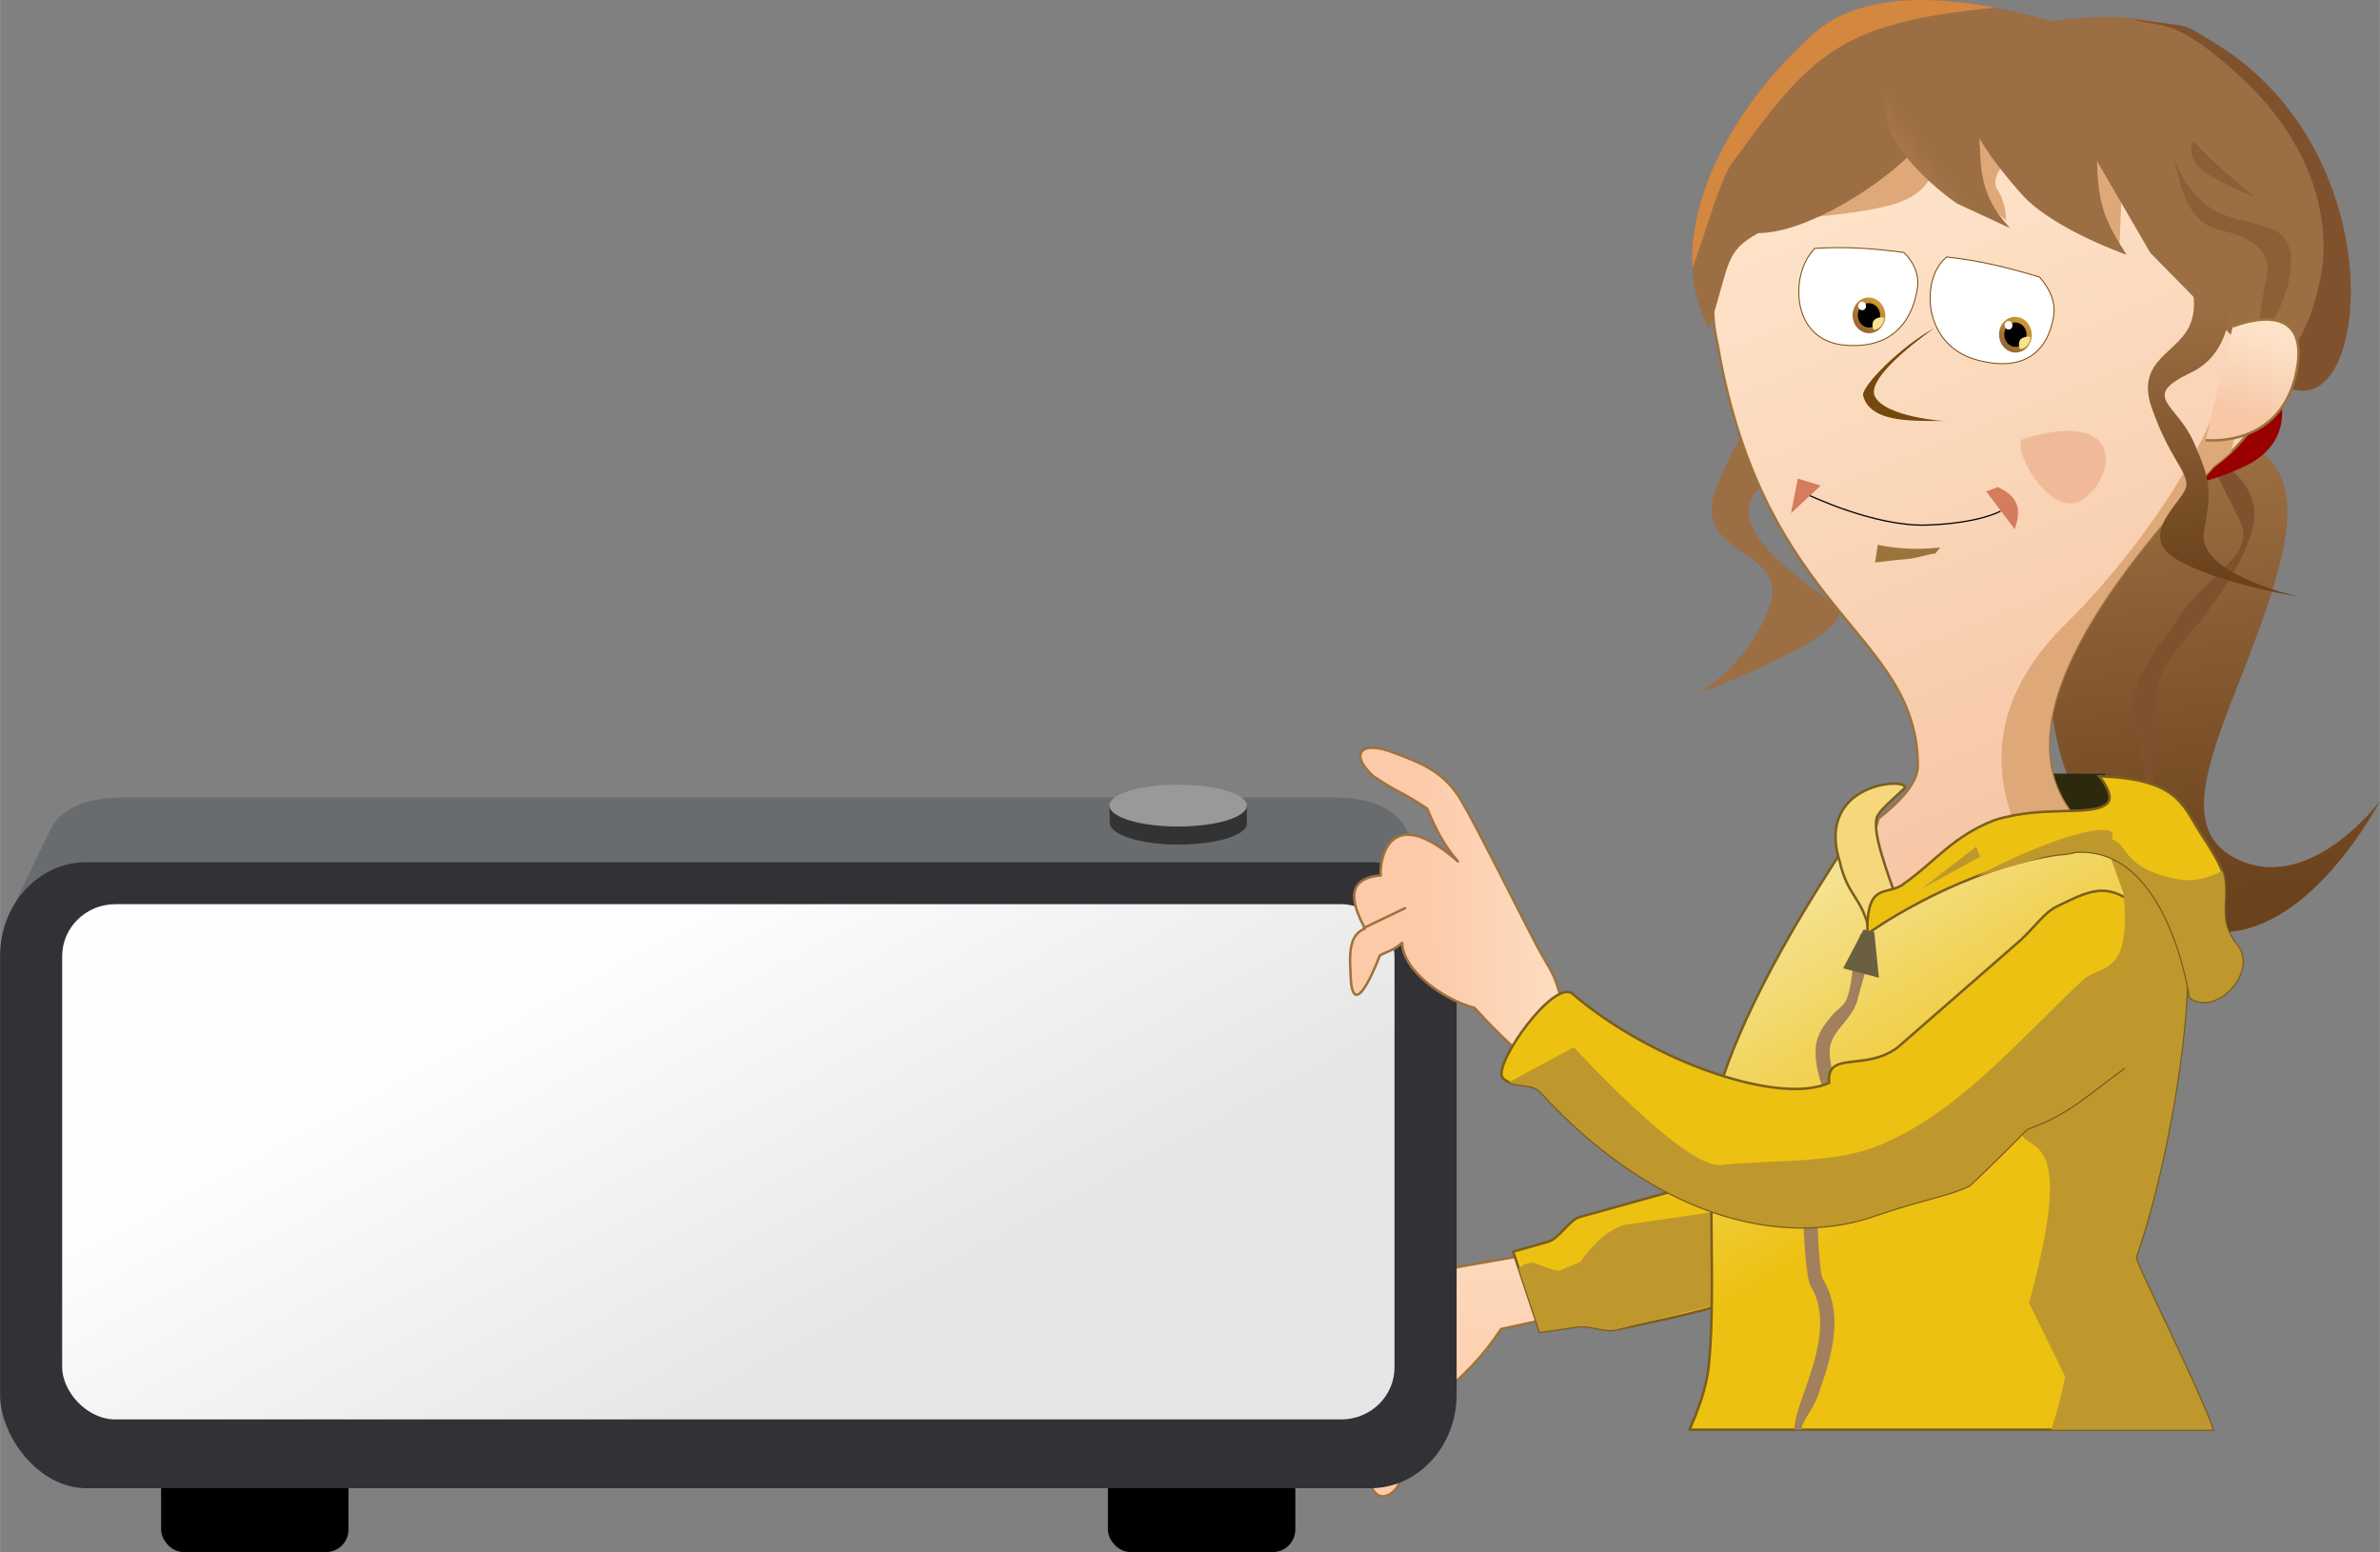 <svg xmlns="http://www.w3.org/2000/svg" xmlns:xlink="http://www.w3.org/1999/xlink" width="2253" height="1469" shape-rendering="geometricPrecision" image-rendering="optimizeQuality" fill-rule="evenodd" viewBox="0 0 1258595 820681"><rect x="0" y="0" width="1258595" height="820681" fill="#808080" stroke="none"/><style><![CDATA[.fAw5{stroke-miterlimit:22.926}.uIQr{stroke-width:1320}.mfY2{stroke:#9c733d}.zkEU{stroke:#7a5e1e}.frVU{fill:#bf982d}.Y4Rt{stroke-linejoin:round}.Fp6h{fill:#edc111}.DuGz{stroke-width:503}]]></style><defs><linearGradient id="b0uC" x1="708521" y1="546514" x2="708645" y2="783825" xlink:href="#qtAb"><stop offset="0" stop-color="#ffe6cc"/><stop offset="1" stop-color="#fccaa9"/></linearGradient><linearGradient id="cfyZ" x1="1147032" y1="240040" x2="1168249" y2="475063" xlink:href="#qtAb"><stop offset="0" stop-color="#9c6e43"/><stop offset="1" stop-color="#6b421c"/></linearGradient><linearGradient id="dRVt" x1="1091806" y1="424976" x2="966192" y2="119509" xlink:href="#qtAb"><stop offset="0" stop-color="#f7c7a6"/><stop offset="1" stop-color="#fde2c8"/></linearGradient><linearGradient id="AXuA" x1="1014404" y1="630791" x2="855488" y2="369109" xlink:href="#qtAb"><stop offset="0" stop-color="#edc111"/><stop offset="1" stop-color="#fcfdfe"/></linearGradient><linearGradient id="LvGS" x1="982703" y1="172929" x2="993449" y2="160002" xlink:href="#qtAb"><stop offset="0" stop-color="#963"/><stop offset="1" stop-color="#c93"/></linearGradient><linearGradient id="oOF8" x1="1060151" y1="183147" x2="1070896" y2="170220" xlink:href="#qtAb"><stop offset="0" stop-color="#963"/><stop offset="1" stop-color="#c93"/></linearGradient><linearGradient id="kGqJ" x1="997712" y1="46381" x2="924802" y2="98762" xlink:href="#qtAb"><stop offset="0" stop-color="#9c6e43"/><stop offset="1" stop-color="#dea878"/></linearGradient><linearGradient id="cFtm" x1="1188580" y1="221173" x2="1201892" y2="179576" xlink:href="#qtAb"><stop offset="0" stop-color="#f7c7a6"/><stop offset="1" stop-color="#fde2c8"/></linearGradient><linearGradient id="hLU2" x1="1160878" y1="162420" x2="1177954" y2="304280" xlink:href="#qtAb"><stop offset="0" stop-color="#9c6e43"/><stop offset="1" stop-color="#6b421c"/></linearGradient><linearGradient id="Jj99" x1="446335" y1="704933" x2="332950" y2="492774" xlink:href="#qtAb"><stop offset="0" stop-color="#e6e6e6"/><stop offset="1" stop-color="#fefefe"/></linearGradient><linearGradient id="OoI2" x1="860193" y1="491381" x2="751397" y2="495218" xlink:href="#qtAb"><stop offset="0" stop-color="#ffe6cc"/><stop offset="1" stop-color="#fccaa9"/></linearGradient><linearGradient id="qtAb" gradientUnits="userSpaceOnUse"/></defs><g class="fAw5 uIQr"><path fill="url(#b0uC)" d="M754958 672711c-18361-11717-43948-8984-62308-20699-11284-6811-16454 4162-10784 11528 15007 13156 23621 9913 38629 23067l-60862 36962c-2936 2228-5025 13587 10118 7840l46576-17846c-16478 12680-28789 25642-45268 38322-3816 9819-481 12903 8305 10870 20751-12598 29826-23251 50579-35850l-31420 45339c-10880 16145 741 15621 5298 11634 8889-7779 41130-49469 41130-49469-10573 17526-15028 36161-20601 47852 686 7285 6580 13235 13932 4951 9478-14407 12568-34094 22042-48497 12942-10141 24492-22235 33541-35991l97827-21121 125621-92269-21121-47802-113391 108946-127843 22233z" class="mfY2 Y4Rt"/><path d="M800199 661848l14156 42474 19428-2858c6877-1118 14525 2839 20478 1632 32097-6514 64107-13432 77956-21782 17695-10854 21590-27722 39287-38577l-13450-61585c-19348 15808-39051 23831-58400 39641l-1591 4777-6194-3540-179 5840-56422 15688c-5169 1472-11057 11446-16228 12919l-18841 5371z" class="zkEU Fp6h"/></g><path d="M803119 670601l11236 33721 19428-2858c6877-1118 14525 2839 20478 1632l65645-16201 4698-48688-66009 9554c-13451 4422-22655 19468-22655 19468s-8670 3364-10441 4424c-1770 1062-6724-1060-13271-3541-3048-1153-6442 304-9109 2489z" class="frVU"/><path fill="#1f8535" stroke="#0b541b" d="M1137636 693643s2269 22253 15180 56497l2041 5861H911779l1037-7744 224820-54614z" class="fAw5 DuGz"/><path d="M952147 756001l-3217-5781-5890 5781zm185489-62358s2269 22254 15180 56497l2041 5861H980960l48863-36167 107813-26191z" fill="#067802"/><path fill="url(#cfyZ)" d="M1171028 233113s52541-6564 35027 63487-64582 134636-25177 156528c39405 21890 77717-29554 77717-29554s-32836 63483-77715 68956c-44880 5473-143395-101797-71151-222203 72246-120406 61299-37214 61299-37214z"/><path fill="#80512d" d="M1179739 248483s14424 9988 12206 27185c-2219 17198-19971 43830-38835 65465-18863 21634-12759 41605-12759 41605s-8182 26077 4021 47157c-11650-4139-9086-28165-15117-47157-6030-18990 8878-36060 24411-58250 15533-22191 39388-31066 31067-48820l-14425-28849 9431 1664z"/><path fill="#2d290f" d="M1113303 409131l-90784-179 13094 52738 84945-10618z"/><path fill="#9c6e43" d="M935795 208917s-15326 15326-28458 50353c-13134 35027 39406 30650 28458 61298-10946 30649-37218 45972-37218 45972s87572-32836 72246-45972c-15325-13136-63484-41596-39406-63488 24081-21890 4378-48163 4378-48163z"/><path fill="#900" d="M1166096 208915h39405s8761 24080-17511 37216c-26272 13137-54732 13137-54732 13137l32838-50353z"/><path fill="url(#dRVt)" d="M1103135 438197c-56747-52314 23866-143931 67678-191695 90312-65483-32455-208843-52884-210057-82225-14301-147908-17640-179989 38355-6018 10500-25175 26042-26755 41831-2739 27396-8585 41042-2916 65269 24532 143080 105569 151898 105933 222751 274 9209-9971 19686-20809 28149-2553 11701-27225 70214-24182 90497 1389 9242-13430-14504 20995-10064 86139 11105 115235-36009 112929-75036z" class="fAw5 uIQr mfY2"/><path d="M1122509 88217l-1699 43606-54930-50966s-14724 11326-9629 19254c5097 7927 4532 16423 4532 16423l-38508-34545s4529 17554-19255 25483c-23783 7927-82679 9626-82679 9626l107029-82113 95139 53232zm-19374 349980c-56745-52313 23866-143932 67679-191695 3320-2404 6314-4929 9076-7534l12421-52534-11879-7079c-1994 11056-5909 32431-15120 51310-17326 35493-46938 73665-72343 98640-38918 38258-41991 77362-23759 115176 18231 37816 11615 15388 28442 25731 4440-10395 6104-21498 5483-32015z" fill="#dea878"/><path fill="url(#AXuA)" d="M1151365 483421c13965 18216-1805 124345-21891 181436-163 3616 32025 66527 40779 91144H893500c4041-9547 9015-21080 10379-36012 3703-40558-1546-96689 3405-137336 8477-32220 31372-81569 79224-151237 7113 18337-8757 36968 9726 45007 41886-9378 111941-48183 111941-48183l43190 55181z" class="fAw5 uIQr zkEU"/><path d="M1151365 483419c13966 18218-1806 124345-21892 181438-162 3615 32026 66527 40780 91144h-85512c2957-8558 5375-17953 7379-28120l-19109-38932c43390-157782-62979-6377 49550-195374l3538-12741-16988-46717 3540-158 38714 49460z" class="frVU"/><path fill="#a27f5d" fill-rule="nonzero" d="M991028 495728l-2745 11526-6605 23508c-1699 4269-4462 7659-7200 11017-3122 3830-6213 7626-6708 12041-710 6391 1292 13024 3302 19677 1898 6290 3807 12605 3807 19344 0 4045-2192 6675-4406 9331-1248 1503-2518 3023-2734 4391-178 1123 545 2823 1259 4506 1267 2986 2524 5945 1470 9522-1291 4394-4394 6794-7491 9182l-2246 1797c142 7747 887 40818 3344 44894 11981 19883 3430 44130-2893 62069-2415 6848-8022 12712-8263 16466l-39 1002h-3951l70-1468c305-4799 2531-11108 5131-18487 5827-16523 13702-38852 3536-55720-3854-6396-4420-50140-4421-50263l-25-1507 1050-1111c1331-1407 2742-2498 4144-3578 2135-1650 4277-3306 4889-5382 297-1011-439-2746-1181-4493-1129-2659-2268-5346-1755-8596 539-3392 2471-5705 4374-7993 1328-1595 2648-3174 2648-4562 0-5646-1749-11424-3483-17176-2231-7378-4447-14735-3565-22663 732-6589 4522-11240 8347-15932 2384-2926 6563-5438 7827-8612 2796-7026 2757-15161 4482-22844 887-3961 1782-7928 2804-11787l7227 1901z"/><path fill="#f6d77b" d="M973003 455957c4245 18168 11325 17930 15572 36099 4011-4010 11564-9438 15576-13449-6168-17754-14930-40139-11197-47306 1736-3329 8531-9081 14027-14280 5378-6110-47804-4811-33978 38936z" class="fAw5 uIQr zkEU"/><path fill="#9c733d" d="M1026038 289469l-2556 3241c-4826 415-9709 2613-15758 2983-5336 326-11866 1350-16128 1717l1459-9341c9252 2071 21722 2814 32983 1400z"/><path fill="none" stroke="#000" stroke-width="660" d="M1058012 270250s-10960 6415-38915 7388c-27955 972-63283-16186-63283-16186" class="fAw5"/><path fill="#d47c5b" d="M1056498 257565l-6094 2343 15058 19923c2832-8406 3768-16496-8964-22266z"/><path fill="#f0b998" d="M1070060 232073c-7633 2352 14178 44577 31937 31640 17758-12936 20951-47928-31937-31640z"/><path fill="#d47c5b" d="M950744 253057l12117 3739-15718 14591z"/><g fill="#fff"><path stroke="#75480e" d="M1013911 152894c-3101 18906-15134 31783-38522 29601-23389-2182-27423-25658-22022-40708 1533-4267 3726-7714 6373-10428 16217-1113 31422 27 47074 2138 5302 5149 8329 11882 7097 19397z" class="fAw5 DuGz"/><path d="M958706 139302c-3063 2207-4998 5777-4325 7975s3701 2192 6763-14c3063-2206 4999-5775 4325-7975-674-2199-3701-2192-6763 14z"/></g><path fill="url(#LvGS)" d="M988291 157308c-4779-15-8615 4203-8570 9420 45 5218 3956 9461 8734 9477 4777 15 8617-4201 8570-9421-45-5218-3956-9459-8734-9476z"/><path d="M988319 160303c-3264-10-5886 2871-5855 6435 31 3565 2703 6463 5966 6474 3264 9 5885-2872 5856-6436-33-3565-2703-6463-5967-6473z"/><path fill="#fae48e" d="M990822 174398c3076-214 5486-3002 5457-6424l-1-46c-1262-312-2930-153-4377 678-2319 1332-1750 4267-1079 5792z"/><g fill="#fff"><path d="M984736 159508c-1144-4-2064 1008-2054 2258 13 1252 949 2268 2094 2269 1145 6 2065-1005 2054-2255-9-1251-948-2267-2094-2272z"/><path stroke="#75480e" d="M1086013 167399c-3177 18585-15678 29461-40061 23061-24382-6402-28655-30896-23070-45163 1584-4046 3860-7140 6611-9415 16898 1780 32750 5662 49068 10606 5539 6165 8715 13524 7452 20911z" class="fAw5 DuGz"/></g><path fill="url(#oOF8)" d="M1065739 167525c-4778-16-8615 4204-8572 9423 48 5216 3957 9459 8735 9474s8617-4202 8572-9419c-47-5218-3956-9461-8735-9478z"/><path d="M1065765 170521c-3262-10-5886 2870-5853 6434 31 3565 2702 6463 5964 6473 3266 10 5887-2871 5857-6435-33-3564-2702-6463-5968-6472z"/><path fill="#fae48e" d="M1068268 184615c3077-212 5487-3001 5458-6423l-1-46c-1263-312-2929-154-4377 677-2319 1333-1749 4269-1080 5792z"/><path fill="#fff" d="M1062184 169725c-1145-3-2064 1007-2054 2259 12 1251 949 2267 2092 2270 1146 4 2068-1005 2056-2257-11-1251-948-2267-2094-2272z"/><path fill="#75480e" d="M1023036 173465s-37031 25370-31502 36218c5527 10849 36784 13014 36784 13014-11893-625-38963 2313-43035-13446-1237-4796 20361-26520 37753-35786z"/><path fill="#9c6e43" d="M1117842 22985s-110694-48036-158729-5220c-48036 42818-81013 108647-55283 156035 11168-34233 7839-40659 26043-50565 26110 4 66314-26626 80935-42295 14618-15662 132098-41245 107034-57955z"/><path fill="url(#kGqJ)" d="M1137161 133687l-28199-48562c522 22540 3918 31506 15666 49607 0 0-38902-13579-55345-31850-16449-18277-22456-29764-22456-29764 734 15200-295 30160 16191 47514l-28200-13054s-40202-27156-38110-53261c2086-26106 116382-67177 174915-31330 103192 63205 78553 225716 27238 173493l-61700-62793z"/><path fill="#80512d" d="M1127880 10071c32434 4810 23670 624 43740 12918 101143 61948 79482 219280 30257 176316 9756-13055 19402-22885 25361-52687 5958-29803-4351-70750-41482-105165s-43566-26254-57876-31382z"/><path fill="#8c6036" d="M1147567 79135c6101 14425 6103 38278 27185 42717 21081 4439 24408 14426 24408 20528s-7213 28294-2774 36060c4439 7767 9987 14423 9987 14423s-7765-19418-3883-24409c3883-4993 18860-38833-556-47156-19417-8321-38970-1525-54367-42163z"/><path fill="url(#cFtm)" d="M1180778 172667s41796-17539 33739 23584c-8055 41127-48087 36480-48087 36480l14348-60064z"/><path fill="none" d="M1180778 172667s41796-17539 33739 23584c-8055 41127-48087 36480-48087 36480" class="fAw5 uIQr mfY2"/><path fill="#dea878" d="M1046744 573263c-46943 26049-81835 42318-127808 59078-49643-21903-103044-59256-139213-99445-14683-3604-37885-19027-38209-34314-5034 4232-7885 4429-11828 6642-4671 12282-15098 34818-15521 8713l16-10918c17556-13602 33915-13184 33915-13184l42471 40206 129681 69654 101934-42471 23219 9627s359 1579 935 4222l21 107 387 2083z"/><path fill="url(#hLU2)" d="M1152354 140758s11821 11823 6569 28897c-5253 17076-30209 19703-21015 45975 9194 26269 18389 32836 18389 40718 0 7881-27586 26269-5256 39406 22331 13136 64365 19705 64365 19705s-53857-11825-49915-34155c3941-22330 3941-26269-5253-47286-9197-21017-28854-23997-1512-37033 27341-13032 20056-50870 20056-50870l-26428-5357z"/><path d="M1007335 466927c15808-11089 25247-24658 47428-33269 26878-8309 51184-1457 59598-8841 1274-1120 3330-4904-4208-14341 40395 1283 43966 14504 52689 28652 3307 5368 12151 17772 13348 25136 2152 13194-3782 22740 6814 35657 10990 13397-10775 37609-24893 27533 0 0-11062-80194-60321-77063-9503 2189-4045 214-17014 2734-50964 9900-93262 40702-93262 40702-540-28986 10729-19250 19821-26900z" class="fAw5 uIQr zkEU Fp6h"/><path fill="#8c6036" d="M1159830 74348s-4952 9556 7080 17343c12034 7785 25483 12388 25483 12388s-19820-15220-32563-29731z"/><path fill="#d4873f" d="M1055284 4088c-33417-6451-72438-7476-96173 13676-37938 33817-66474 81989-64122 124091 4828-11912 14311-46343 20660-55110 41799-57739 56544-74823 139635-82657z"/><path fill="#6a5f41" d="M985492 491508l-10792 20530 18934 4956-2478-24245z"/><path d="M1016223 470016l28848-22301 2123 5310zm158889-9543c513 1355 891 2636 1078 3791 2152 13194-3782 22740 6814 35657 10990 13397-10775 37609-24893 27533 0 0-11062-80194-60321-77063-9503 2189-4045 214-17014 2734l-35321 10252c32064-17678 76891-32767 71409-19631 9203 2831 4957 15574 35394 21235 7708 1435 15505-632 22854-4508z" class="frVU"/><g stroke="#000" class="fAw5 uIQr"><rect x="85827" y="731554" width="97779" height="88467" rx="11219"/><rect x="586554" y="731554" width="97779" height="88467" rx="11219"/></g><path fill="#686c6f" d="M63768 421710h642764c14856 0 31535 4488 37345 17062l21985 47593-9762 216793c-1226 27234-22306 49568-49568 49568H63768c-27263 0-48231-22338-49568-49568L3550 486364l23209-47973c5958-12315 22334-16681 37009-16681z"/><path fill="#333" d="M659367 425981v9557c0 6111-16275 11064-36352 11064s-36110-5283-36110-11394l-242-9227h72704z"/><rect fill="#323136" y="455921" width="770300" height="331016" rx="45616" ry="49568"/><rect fill="url(#Jj99)" x="32835" y="478107" width="704629" height="272445" rx="28175" ry="27546"/><ellipse fill="#999" cx="623015" cy="425981" rx="36352" ry="11064"/><g class="fAw5 uIQr"><path fill="url(#OoI2)" d="M844459 589604c-24145-17131-46606-36564-64736-56708-14683-3604-37886-19029-38209-34314-5034 4232-7885 4430-11828 6642-4672 12281-15098 34818-15521 8713-646-10642-311-19894 7648-22912-4089-8244-13836-26406 8382-28110-827-6422 3422-40285 40778-7428-6271-7182-11205-15484-16185-27824-13540-9208-15051-8065-28593-17275-12741-11627-6900-19528 11641-12078 15023 5533 26274 10457 34796 24756 8523 14297 33797 65331 40859 78396 7058 13066 7967 12152 11468 24479 12288 9400 25650 18873 39273 27633l-19773 36030z" class="mfY2 Y4Rt"/><path d="M1136573 484635c1771-2478-9546 33996-13578 80341-20935 15212-29105 24116-50985 31933-14537 14862-30572 30033-30572 30033-11545 5404-28540 8194-49649 15681-42926 15222-110671 6966-177182-65425-4692-5108-15418-1696-20122-7471-4571-7617 27473-52535 37184-44179 41292 35527 109331 59216 135645 47044-1661-17465 19391-5738 36423-18906l65067-56783c7089-6582 12318-14352 18833-17537 20337-9942 28430-14090 48936 5269z" class="zkEU Fp6h"/><path fill="none" stroke-linecap="round" d="M721206 490683l21802-10477" class="mfY2 Y4Rt"/></g><path d="M1122229 465388c4264 3760 20912 18564 21620 26178 2095 22532-2848 60325-20854 73410-20930 15208-29106 24116-50986 31933-14538 14862-30571 30035-30571 30035-11544 5402-28540 8191-49650 15678-42925 15224-110670 6967-177180-65424-3740-4070-11310-2730-16612-4939l9298-5065 25040-13449s58757 64420 77867 62294c26730-2971 59591-472 83365-10319 41863-17339 71938-53653 107758-87368 9870-9288 27663-316 20905-52964z" class="frVU"/></svg>